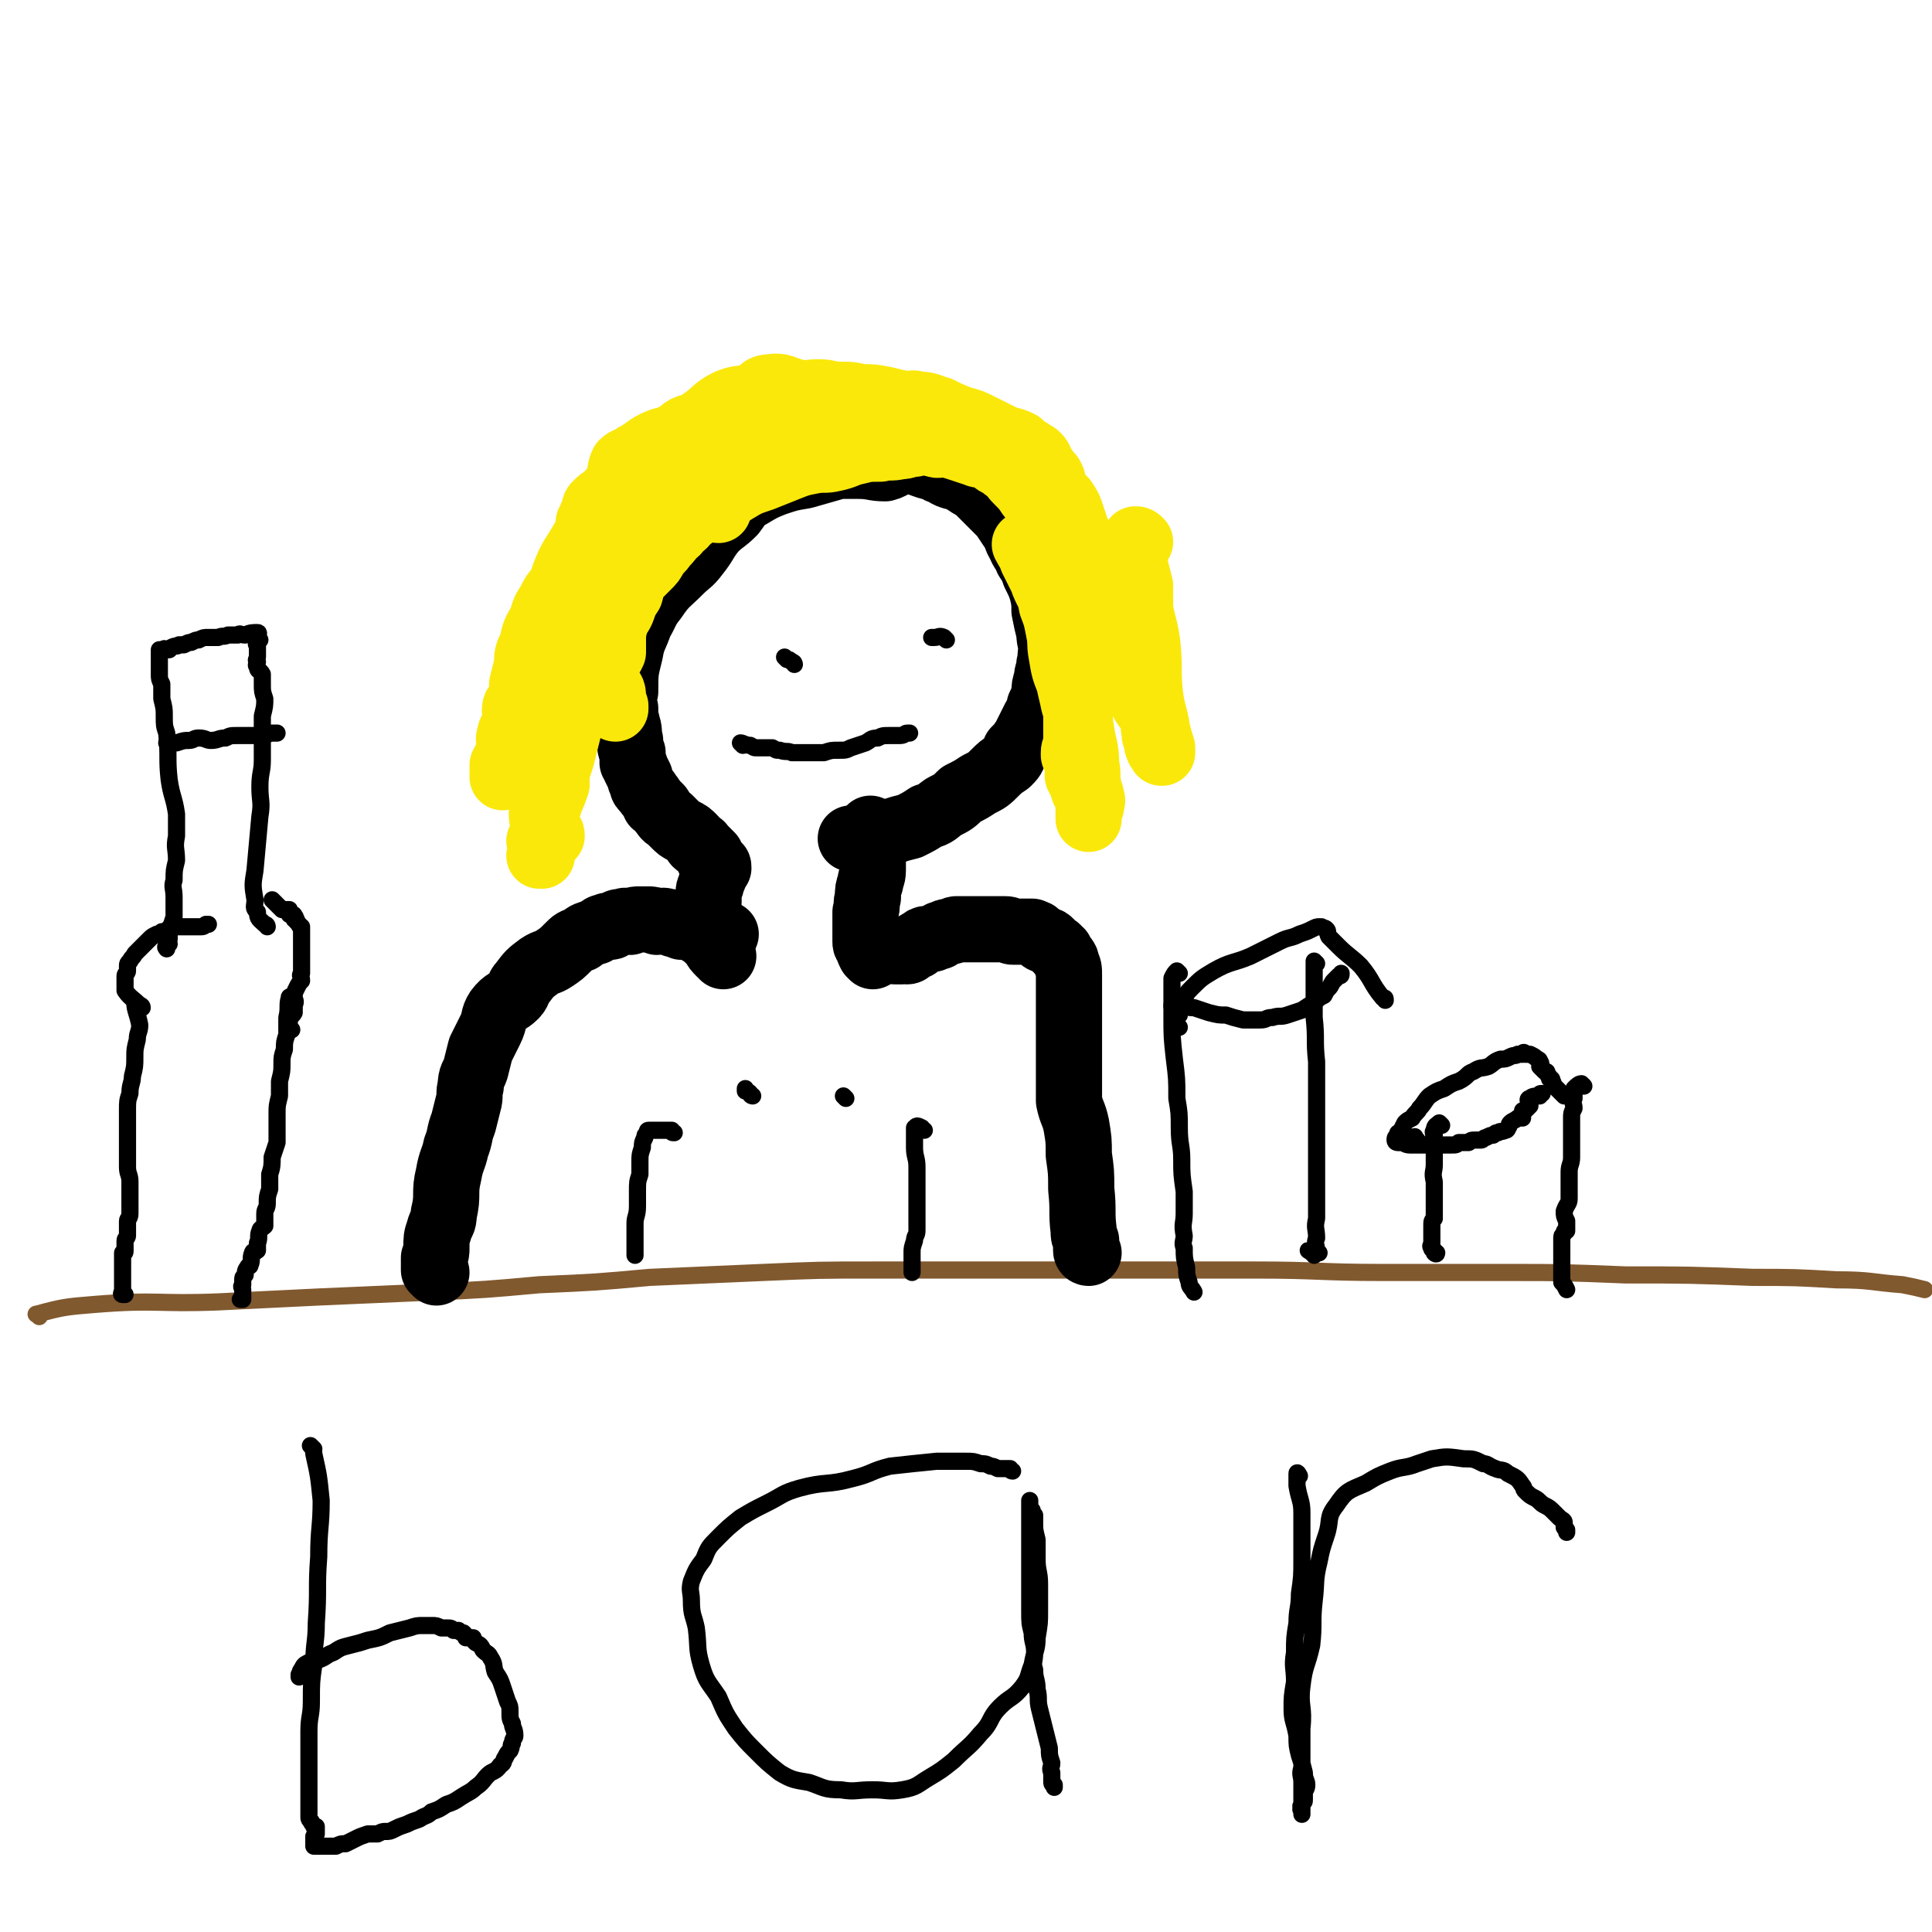 <svg viewBox='0 0 788 788' version='1.1' xmlns='http://www.w3.org/2000/svg' xmlns:xlink='http://www.w3.org/1999/xlink'><g fill='none' stroke='#81592F' stroke-width='7' stroke-linecap='round' stroke-linejoin='round'><path d='M16,537c0,-1 -2,-1 -1,-1 11,-3 12,-3 24,-4 25,-2 25,0 50,-1 20,-1 20,-1 41,-2 23,-1 23,-1 46,-2 22,-1 22,-1 44,-3 23,-1 23,-1 45,-3 23,-1 23,-1 46,-2 23,-1 23,-1 46,-1 25,0 25,0 51,0 26,0 26,0 53,0 25,0 25,0 51,0 26,0 26,1 52,1 25,0 25,0 50,0 24,0 24,0 49,1 26,0 26,0 52,1 17,0 17,0 34,1 14,0 14,1 27,2 5,1 5,1 9,2 '/></g>
<g fill='none' stroke='#000000' stroke-width='7' stroke-linecap='round' stroke-linejoin='round'><path d='M128,591c-1,-1 -2,-2 -1,-1 0,0 1,1 1,3 2,9 2,9 3,19 0,11 -1,11 -1,23 -1,13 0,13 -1,27 0,8 -1,8 -1,17 -1,7 -1,7 -1,15 0,6 -1,6 -1,12 0,5 0,5 0,10 0,7 0,7 0,13 0,3 0,3 0,7 0,2 0,2 0,5 0,1 0,1 1,2 0,1 1,1 1,2 0,0 0,0 1,0 0,1 0,1 0,2 0,1 0,1 0,1 -1,1 -1,1 -1,1 0,1 0,1 0,1 0,1 0,1 0,1 0,1 0,1 0,1 0,0 0,0 0,0 0,1 0,1 0,1 0,0 0,0 1,0 1,0 1,0 1,0 1,0 1,0 2,0 1,0 1,0 2,0 2,0 2,0 3,0 2,-1 2,-1 4,-1 2,-1 2,-1 4,-2 2,-1 2,-1 5,-2 2,0 2,0 4,0 2,-1 2,-1 3,-1 2,0 2,0 4,-1 2,-1 2,-1 5,-2 2,-1 2,-1 5,-2 3,-2 3,-1 5,-3 3,-1 3,-1 6,-3 3,-1 3,-1 6,-3 3,-2 4,-2 6,-4 3,-2 3,-3 5,-5 2,-2 3,-1 5,-4 2,-1 1,-2 2,-3 1,-2 1,-2 2,-3 1,-2 0,-2 1,-3 0,-2 1,-2 1,-3 0,-3 -1,-3 -1,-5 -1,-2 -1,-2 -1,-5 0,-2 0,-2 -1,-4 -1,-3 -1,-3 -2,-6 -1,-3 -1,-3 -3,-6 -1,-3 0,-3 -2,-6 -1,-2 -1,-1 -3,-3 -1,-2 -1,-2 -3,-3 -1,-1 -1,-1 -1,-2 -1,0 -2,0 -3,0 0,-1 0,-1 -1,-2 -1,0 -1,0 -2,-1 -1,0 -1,0 -2,0 -1,-1 -1,-1 -3,-1 -1,0 -1,0 -2,0 -2,-1 -2,-1 -4,-1 -1,0 -1,0 -3,0 -3,0 -3,0 -6,1 -4,1 -4,1 -8,2 -4,2 -4,2 -9,3 -3,1 -3,1 -7,2 -4,1 -4,1 -7,3 -3,1 -3,2 -6,3 -2,1 -2,0 -4,1 -2,1 -2,1 -3,3 -1,1 0,1 -1,2 0,1 0,1 0,1 '/><path d='M413,600c-1,0 -1,-1 -1,-1 -2,0 -2,0 -4,0 0,0 0,0 -1,0 -2,-1 -2,-1 -3,-1 -2,-1 -2,-1 -4,-1 -3,-1 -3,-1 -6,-1 -6,0 -6,0 -12,0 -10,1 -10,1 -19,2 -8,2 -7,3 -15,5 -11,3 -11,1 -22,4 -7,2 -7,3 -13,6 -6,3 -6,3 -11,6 -5,4 -5,4 -9,8 -4,4 -4,4 -6,9 -3,4 -3,4 -5,9 -1,4 0,4 0,8 0,6 1,6 2,11 1,8 0,8 2,15 2,7 3,7 7,13 3,7 3,7 7,13 4,5 4,5 8,9 5,5 5,5 10,9 5,3 6,3 12,4 6,2 6,3 13,3 6,1 6,0 13,0 6,0 6,1 12,0 6,-1 6,-2 11,-5 5,-3 5,-3 10,-7 6,-6 6,-5 11,-11 5,-5 3,-6 8,-11 4,-4 5,-3 9,-8 3,-4 2,-4 4,-9 1,-6 2,-6 2,-11 1,-6 1,-6 1,-11 0,-6 0,-6 0,-11 0,-5 -1,-5 -1,-10 0,-4 0,-4 0,-8 -1,-4 -1,-4 -1,-7 0,-2 0,-2 0,-3 -1,-1 -1,-1 -1,-2 -1,-1 -1,-1 -1,-2 0,0 0,0 0,-1 0,0 0,-1 0,-1 0,0 0,1 0,2 0,1 0,1 0,2 0,2 0,2 0,3 0,3 0,3 0,6 0,5 0,5 0,9 0,6 0,6 0,12 0,6 0,6 0,11 0,5 0,5 1,9 0,4 1,4 1,8 0,4 -1,4 0,7 0,4 1,4 1,8 1,4 0,4 1,8 1,4 1,4 2,8 1,4 1,4 2,8 0,3 0,3 1,6 0,2 -1,2 0,4 0,1 0,1 0,3 0,1 0,1 0,1 0,1 1,1 1,1 0,0 0,0 0,1 '/><path d='M530,602c0,0 -1,-2 -1,-1 0,2 0,2 0,5 1,6 2,6 2,11 0,10 0,10 0,19 0,7 0,7 -1,14 0,6 -1,6 -1,12 -1,6 -1,6 -1,12 -1,6 0,6 0,12 -1,6 -1,6 -1,11 0,5 1,5 2,11 0,4 0,4 1,8 1,3 1,3 2,7 0,3 1,3 1,5 0,2 -1,2 -1,3 0,2 0,2 0,3 0,1 0,1 -1,1 0,1 0,1 0,1 -1,1 0,1 0,2 -1,0 0,0 0,0 0,1 0,2 0,2 0,-1 0,-1 0,-3 0,-1 0,-1 0,-2 0,-1 0,-1 0,-3 0,-3 0,-3 0,-5 0,-3 -1,-3 0,-6 0,-8 0,-8 0,-16 1,-9 -1,-9 0,-17 1,-9 2,-8 4,-17 1,-9 0,-9 1,-18 1,-8 0,-8 2,-16 1,-5 1,-5 3,-11 2,-6 0,-7 4,-12 4,-6 5,-6 12,-9 5,-3 5,-3 10,-5 5,-2 6,-1 11,-3 3,-1 3,-1 6,-2 6,-1 6,-1 13,0 4,0 4,0 8,2 2,0 2,1 5,2 2,1 3,0 5,2 4,2 4,2 6,5 1,1 0,1 1,2 2,2 2,2 4,3 2,1 2,2 4,3 2,1 2,1 4,3 1,1 1,1 2,2 1,1 2,1 2,2 0,1 0,1 0,2 0,0 0,0 1,1 0,0 0,0 0,1 '/><path d='M588,459c0,0 -1,-1 -1,-1 -1,1 -2,1 -2,3 -1,1 0,1 0,2 -1,2 0,2 0,4 0,2 0,2 0,4 0,2 0,2 0,4 0,3 -1,3 0,7 0,3 0,3 0,6 0,2 0,2 0,5 0,2 0,2 0,4 -1,1 -1,1 -1,3 0,1 0,1 0,2 0,1 0,1 0,3 0,1 0,1 0,2 0,1 -1,1 0,2 0,1 0,0 1,1 0,0 0,1 0,1 1,1 1,0 1,0 '/><path d='M646,443c0,0 -1,-1 -1,-1 -1,0 -2,1 -3,2 0,2 0,2 0,4 -1,2 0,2 0,4 -1,2 -1,2 -1,4 0,2 0,2 0,4 0,3 0,3 0,5 0,4 0,4 0,7 0,3 -1,3 -1,6 0,2 0,2 0,5 0,3 0,3 0,6 0,2 -1,2 -2,5 0,2 0,2 1,4 0,2 0,2 0,4 -1,0 -1,0 -1,1 -1,1 -1,1 -1,2 0,1 0,1 0,3 0,1 0,1 0,3 0,1 0,1 0,2 0,1 0,1 0,2 0,2 0,2 0,3 0,0 0,0 0,1 0,1 0,1 0,3 0,0 0,0 0,0 0,0 0,0 0,1 1,1 1,1 2,3 '/><path d='M578,465c-1,-1 -1,-2 -1,-1 -2,0 -2,0 -3,1 -1,0 -1,0 -2,1 0,0 -1,-1 -1,0 2,0 2,1 4,1 1,0 1,0 3,0 2,0 2,0 3,0 2,0 2,0 4,0 2,0 2,0 4,0 1,0 1,0 3,0 2,0 2,0 3,-1 2,0 2,0 4,0 1,-1 1,-1 3,-1 1,0 1,0 2,0 1,0 1,-1 2,-1 2,-1 2,-1 3,-1 1,-1 1,-1 2,-1 1,-1 1,0 3,-1 1,0 1,-1 1,-1 1,-1 0,-1 1,-2 1,-1 2,-1 3,-2 1,0 1,0 2,0 0,-1 0,-1 0,-3 0,0 1,0 1,0 1,-1 1,-1 2,-2 0,0 0,-1 0,-1 -1,-1 -1,-2 0,-2 1,-1 2,-1 4,-1 0,-1 0,-1 1,-1 '/><path d='M570,466c0,0 -1,0 -1,-1 0,-1 0,-1 1,-2 0,-1 0,-1 1,-1 0,0 0,0 0,0 1,-2 1,-2 2,-4 1,-1 1,-1 3,-2 1,-2 2,-2 3,-4 2,-2 2,-3 4,-5 3,-2 3,-2 6,-3 3,-2 3,-2 6,-3 4,-2 3,-3 6,-4 3,-2 3,-1 6,-2 2,-1 2,-2 5,-3 2,0 2,0 4,-1 2,-1 2,0 3,-1 1,0 1,0 2,0 0,-1 1,-1 1,0 1,0 1,0 2,0 2,1 2,1 3,2 0,0 1,0 1,1 1,1 0,1 0,2 1,1 1,1 2,2 1,0 1,0 1,1 1,1 1,1 1,2 1,0 1,0 1,1 1,1 0,1 1,2 0,0 0,0 1,1 0,0 0,0 0,0 1,1 1,1 1,1 1,1 1,1 1,1 1,1 1,1 1,1 '/><path d='M481,397c0,0 -1,-1 -1,-1 -1,1 -1,1 -2,3 0,0 0,0 0,1 0,1 0,1 0,3 0,2 0,2 0,4 0,4 0,4 0,7 0,9 0,9 1,18 1,8 1,8 1,16 1,6 1,6 1,12 0,7 1,7 1,13 0,6 0,6 1,13 0,4 0,4 0,9 0,4 -1,4 0,9 0,2 -1,3 0,5 0,4 0,4 1,8 0,3 0,3 1,6 0,2 1,2 2,4 '/><path d='M537,393c0,0 -1,-1 -1,-1 0,1 0,2 0,3 0,3 0,3 0,5 0,8 0,8 0,15 1,9 0,9 1,18 0,9 0,9 0,17 0,11 0,11 0,22 0,7 0,7 0,13 0,6 0,6 0,12 -1,4 0,4 0,8 -1,2 0,3 0,5 -1,0 -1,0 -1,0 -1,0 -2,0 -2,0 -1,0 0,0 1,1 1,0 1,1 1,1 0,0 0,-2 0,-2 0,0 0,0 1,1 0,0 1,0 1,0 '/><path d='M481,414c0,0 -1,0 -1,-1 -1,0 -1,0 -1,-1 -1,-1 -1,-1 -1,-2 0,0 0,0 0,0 2,0 2,0 4,0 3,1 3,1 5,1 3,1 3,1 6,2 4,1 4,1 7,1 3,1 3,1 7,2 3,0 3,0 7,0 3,0 2,-1 5,-1 3,-1 3,0 6,-1 3,-1 3,-1 6,-2 3,-2 3,-2 5,-3 2,-2 2,-2 4,-3 1,-2 1,-2 2,-3 1,-1 1,-2 2,-3 1,-1 1,-1 2,-2 1,0 1,0 1,-1 '/><path d='M481,419c0,0 -1,-1 -1,-1 -1,-1 -1,-1 -1,-2 0,-2 1,-1 1,-3 1,-1 1,-1 1,-2 1,-2 1,-2 2,-3 1,-3 1,-3 3,-5 4,-4 4,-4 9,-7 7,-4 8,-3 15,-6 6,-3 6,-3 12,-6 4,-2 4,-1 8,-3 3,-1 3,-1 5,-2 2,-1 2,-1 3,-1 1,0 1,0 1,0 1,1 1,0 2,1 1,1 0,1 1,3 2,2 2,2 4,4 4,4 5,4 9,8 5,6 4,7 9,13 1,0 1,0 1,1 '/></g>
<g fill='none' stroke='#000000' stroke-width='27' stroke-linecap='round' stroke-linejoin='round'><path d='M178,519c0,-1 -1,-1 -1,-1 0,-2 0,-3 0,-5 1,-2 1,-2 1,-4 0,-4 0,-4 1,-7 1,-4 2,-3 2,-7 2,-8 0,-8 2,-16 1,-6 2,-6 3,-11 2,-5 1,-5 3,-10 1,-4 1,-4 2,-8 1,-3 0,-4 1,-7 0,-4 1,-4 2,-7 1,-4 1,-4 2,-8 2,-4 2,-4 4,-8 2,-4 1,-5 3,-8 3,-4 4,-3 7,-6 2,-2 1,-3 3,-5 3,-4 3,-4 7,-7 3,-2 3,-1 6,-3 3,-2 3,-2 6,-5 2,-2 2,-2 5,-3 2,-2 3,-2 6,-3 2,-1 2,-2 4,-2 1,-1 1,0 2,0 1,0 1,-1 2,-1 1,-1 1,-1 3,-1 1,-1 2,0 3,0 2,-1 2,-1 4,-1 1,0 1,0 3,0 2,0 2,0 4,1 2,0 2,-1 4,0 2,0 1,0 3,1 1,0 1,0 3,1 1,0 1,0 2,0 1,0 1,0 3,1 1,0 1,0 2,1 1,0 1,0 2,1 0,0 0,0 0,0 1,0 1,0 2,0 0,1 0,0 1,1 1,0 1,0 1,0 1,0 1,0 2,0 1,0 1,0 2,0 1,-1 0,-1 1,-1 '/><path d='M444,511c0,0 -1,0 -1,-1 0,-2 0,-2 0,-4 -1,-2 -1,-2 -1,-4 -1,-8 0,-8 -1,-17 0,-7 0,-7 -1,-14 0,-6 0,-6 -1,-12 -1,-5 -2,-5 -3,-10 0,-5 0,-5 0,-10 0,-5 0,-5 0,-9 0,-4 0,-4 0,-9 0,-4 0,-4 0,-8 0,-4 0,-4 0,-8 0,-4 0,-4 0,-7 0,-3 0,-3 -1,-5 0,-2 -1,-2 -2,-4 -1,-1 0,-1 -1,-1 -1,-2 -1,-1 -2,-2 -1,-1 -1,-1 -2,-2 -1,-1 -2,0 -3,-1 -1,-1 -1,-1 -2,-2 -1,-1 -1,0 -2,-1 -2,0 -2,0 -3,0 -2,0 -2,0 -3,0 -1,0 -1,0 -2,0 -1,0 -1,-1 -3,-1 -1,0 -1,0 -3,0 -2,0 -2,0 -4,0 -1,0 -1,0 -3,0 -2,0 -2,0 -4,0 -1,0 -1,0 -3,0 -1,0 -1,0 -3,0 -1,0 -1,1 -3,1 -1,0 -1,0 -3,1 -1,0 0,0 -1,1 -2,0 -2,1 -3,1 -1,0 -1,0 -2,0 -1,0 -1,0 -2,1 -1,0 -1,1 -2,1 0,1 0,1 -1,1 -1,0 -1,0 -2,1 0,0 0,1 -1,1 0,0 0,0 0,0 -1,-1 -1,0 -2,0 0,0 0,0 0,0 -1,0 -1,0 -1,0 -1,0 -1,0 -2,0 0,0 0,0 0,0 '/><path d='M356,390c-1,-1 -1,-1 -1,-1 -1,-2 -1,-2 -1,-3 -1,-1 -1,-1 -1,-2 0,-1 0,-1 0,-3 0,-2 0,-2 0,-4 0,-2 0,-2 0,-5 1,-3 0,-3 1,-6 0,-3 0,-3 1,-6 0,-2 1,-2 1,-5 0,-2 0,-2 0,-4 0,-2 0,-2 0,-3 0,-1 0,-2 0,-3 0,-1 -1,-1 -1,-2 0,-1 0,-1 0,-2 0,-1 0,-2 0,-3 '/><path d='M295,390c0,-1 -1,-1 -1,-1 -2,-2 -2,-2 -3,-4 -1,-1 -1,-1 -2,-2 0,0 0,-1 0,-1 0,-2 -1,-2 -1,-3 0,-2 0,-2 0,-3 0,-2 0,-2 0,-4 0,-2 1,-2 1,-4 0,-1 0,-1 0,-3 0,-2 0,-2 1,-4 0,-1 0,-1 1,-3 0,-2 0,-2 1,-4 '/><path d='M293,354c0,-1 0,-1 -1,-1 -1,-2 -2,-2 -3,-3 0,0 1,-1 1,-1 -1,-1 -1,-1 -2,-2 -1,-1 -1,-1 -2,-2 0,-1 -1,0 -2,-1 -1,-1 0,-1 -1,-2 -2,-2 -2,-2 -4,-3 -2,-1 -2,-1 -4,-3 -1,-1 -1,-1 -2,-2 -2,-1 -2,-2 -3,-3 -1,-2 -1,-2 -3,-3 0,-1 0,-1 -1,-2 -1,-2 -1,-1 -2,-3 -2,-2 -2,-2 -2,-3 -1,-2 -1,-2 -1,-3 -1,-2 -1,-2 -2,-4 0,-1 0,-1 -1,-2 0,-2 0,-2 0,-4 -1,-2 -1,-2 -1,-5 -1,-3 0,-3 -1,-6 -1,-4 -1,-4 -1,-7 -1,-4 -1,-4 0,-7 0,-8 0,-8 2,-16 1,-6 2,-6 4,-12 3,-5 2,-5 6,-10 4,-6 5,-6 10,-11 4,-4 4,-3 7,-7 4,-5 3,-5 7,-10 4,-4 4,-3 8,-7 3,-4 3,-5 7,-7 5,-3 5,-3 10,-5 6,-2 6,-2 12,-3 7,-2 7,-2 14,-4 4,0 4,0 8,0 6,0 6,1 11,1 4,-1 4,-3 8,-3 6,0 7,2 13,3 1,1 1,1 2,1 3,2 3,2 7,3 2,1 2,1 5,3 2,1 2,1 4,3 3,3 3,3 5,5 2,2 2,2 4,4 2,3 2,3 4,6 2,3 1,3 3,6 1,3 2,3 3,6 2,3 2,3 3,6 2,4 2,4 3,7 1,4 1,5 1,8 1,5 1,5 2,9 0,4 1,4 1,7 -1,3 0,3 -1,6 0,3 -1,3 -1,6 -1,3 -1,3 -1,6 -1,3 -1,3 -2,5 0,3 -1,3 -2,5 -1,2 -1,2 -2,4 -1,2 -1,2 -2,4 -2,3 -2,3 -4,5 -1,3 -1,3 -3,5 -3,2 -3,2 -5,4 -3,3 -3,3 -7,5 -3,2 -3,2 -7,4 -3,3 -3,3 -7,5 -3,2 -3,3 -7,4 -3,2 -3,2 -7,4 -4,1 -4,1 -7,2 -3,1 -3,1 -5,2 -2,1 -2,1 -4,1 -2,0 -2,0 -3,0 -1,0 -1,1 -2,1 -1,0 -1,-1 -2,-1 0,0 -1,0 -1,0 '/></g>
<g fill='none' stroke='#FAE80B' stroke-width='27' stroke-linecap='round' stroke-linejoin='round'><path d='M255,222c0,-1 -1,-1 -1,-1 -1,-2 0,-4 -1,-3 -1,1 -2,3 -3,6 -1,3 -1,3 -1,6 -2,4 -1,4 -3,8 -1,5 -1,5 -3,9 -1,5 -1,5 -3,9 -1,6 -1,6 -3,11 -2,5 -2,5 -4,10 -1,4 -1,5 -2,9 -1,5 -1,5 -2,10 -1,5 -1,5 -2,10 0,4 0,4 -1,8 -2,8 -2,8 -3,15 -1,1 -2,1 -2,3 0,3 1,4 1,7 0,2 0,3 -1,4 0,1 0,-1 -1,0 0,0 1,0 1,1 0,1 0,1 0,1 0,0 0,0 0,1 0,1 0,1 0,2 0,0 0,1 0,1 0,0 -1,0 -1,0 '/><path d='M254,221c-1,0 -1,-1 -1,-1 -2,0 -2,0 -3,0 -1,1 -1,0 -2,1 -1,1 -1,1 -2,3 -1,1 -1,1 -1,3 -1,2 -1,2 -2,4 -1,4 -1,4 -1,7 -2,12 -2,12 -3,23 -1,6 -2,6 -2,12 -1,6 -1,6 -2,12 -1,4 -1,4 -2,8 -1,4 -1,4 -2,8 -1,4 -1,4 -2,8 -1,3 -1,3 -2,6 0,2 0,2 0,5 -1,3 -1,3 -2,5 0,1 -1,0 -1,1 -1,1 0,1 0,2 0,0 -1,0 -1,1 -1,1 0,1 0,3 0,1 0,1 0,2 0,1 0,1 0,2 0,2 0,2 1,3 1,1 1,1 1,2 '/><path d='M257,225c0,0 0,-1 -1,-1 -2,2 -2,3 -4,6 -2,4 -2,4 -4,8 -2,6 -2,6 -4,12 -2,5 -2,5 -4,10 -1,6 -1,6 -3,11 -1,5 -2,5 -4,9 -1,5 0,5 -2,9 -1,4 -1,4 -3,7 -1,2 -1,2 -1,4 -1,2 -2,2 -2,5 -1,2 -1,2 -1,4 0,2 0,2 1,3 0,1 0,1 0,2 '/><path d='M429,222c0,-1 -1,-2 -1,-1 -1,0 -1,1 -1,2 0,1 0,1 1,3 0,2 0,2 1,4 0,6 0,6 1,12 1,8 1,8 2,15 1,5 0,5 1,10 1,6 1,6 3,11 1,5 1,4 2,9 1,3 1,3 1,7 0,2 0,2 0,5 0,3 0,3 0,5 0,1 -1,1 -1,3 0,0 0,0 0,1 1,1 1,1 2,2 0,1 0,1 0,2 0,1 0,1 0,1 0,1 0,1 0,2 0,1 -1,1 0,2 0,1 1,1 1,2 1,1 0,1 1,3 0,1 1,1 2,2 '/><path d='M419,223c0,0 -1,-1 -1,-1 1,2 2,3 3,6 2,4 2,4 4,8 2,6 3,5 4,11 2,5 2,6 3,11 1,5 1,5 3,11 1,5 1,5 2,10 1,5 1,5 3,10 1,4 0,4 1,9 1,7 2,7 2,14 1,4 0,4 1,9 0,2 1,2 1,4 1,2 0,2 0,4 0,0 -1,0 -1,0 0,1 0,1 0,1 0,1 0,1 0,3 0,0 0,0 0,1 '/><path d='M244,247c0,0 -1,0 -1,-1 -2,-2 -2,-2 -3,-3 0,-2 0,-2 0,-3 0,-1 0,-1 1,-2 1,-2 1,-2 2,-4 3,-3 3,-3 7,-6 7,-6 7,-6 15,-10 6,-4 6,-3 13,-6 6,-3 6,-3 12,-6 5,-2 5,-3 10,-6 5,-3 5,-3 11,-5 5,-2 5,-2 10,-4 5,-2 5,-2 10,-3 5,-1 5,0 9,-1 5,-1 5,-2 10,-3 4,-1 4,-1 9,-1 4,-1 4,0 8,-1 3,0 3,-1 6,-1 2,-1 2,-1 4,-1 2,0 2,1 4,1 2,1 2,0 4,0 4,1 4,1 7,2 3,1 3,1 6,2 2,1 2,0 5,1 2,1 2,2 4,3 4,1 4,0 7,2 3,2 2,2 5,5 2,1 2,2 4,3 2,3 2,3 4,5 2,2 2,2 3,5 1,1 1,1 2,2 2,2 2,2 4,4 1,2 0,2 1,4 1,2 1,2 1,3 2,3 2,2 4,5 0,1 0,1 0,3 1,1 1,1 2,3 0,1 1,1 1,3 0,0 0,0 0,0 0,1 0,2 1,3 0,0 0,0 1,0 0,1 0,1 0,1 -1,0 -1,-1 -1,-1 -1,-2 -1,-2 -2,-3 -2,-2 -2,-2 -3,-4 -2,-2 -2,-2 -3,-5 -2,-3 -2,-3 -4,-6 -2,-4 -2,-4 -5,-7 -2,-3 -2,-3 -4,-6 -2,-3 -2,-3 -5,-6 -2,-3 -2,-3 -5,-6 -2,-2 -2,-3 -5,-5 -3,-3 -3,-2 -7,-5 -4,-2 -4,-2 -7,-4 -4,-1 -4,-2 -8,-3 -3,-2 -3,-2 -7,-3 -3,-2 -3,-2 -6,-3 -5,-2 -5,-1 -9,-2 -4,-1 -4,-1 -7,-2 -4,0 -4,-1 -7,-1 -5,-1 -5,-1 -9,-1 -7,0 -7,-1 -14,-1 -6,0 -6,1 -11,1 -5,0 -5,-1 -9,0 -4,1 -4,1 -7,2 -4,1 -4,1 -7,2 -3,1 -3,1 -6,2 -3,1 -4,0 -7,1 -4,1 -3,2 -7,4 -4,2 -4,1 -8,3 -4,2 -4,3 -8,5 -2,2 -3,1 -5,3 -2,4 0,5 -3,9 -1,3 -2,2 -4,5 -2,1 -2,1 -4,3 -1,1 0,2 -1,3 0,1 -1,1 -1,3 -1,1 -1,1 -1,2 0,1 0,1 0,2 0,1 0,1 0,2 0,0 1,-1 1,-2 1,0 1,0 1,0 3,-4 3,-4 6,-7 4,-3 4,-3 8,-5 6,-3 6,-3 12,-6 5,-3 5,-3 10,-7 4,-2 4,-3 8,-5 3,-3 3,-3 7,-5 3,-2 3,-2 6,-3 1,-1 1,-1 2,-2 1,-1 2,0 3,-1 0,0 0,0 1,-1 0,0 0,-1 0,-1 0,1 0,1 -1,2 0,1 -1,1 -1,2 -1,1 -1,1 -2,2 -1,0 -1,0 -1,1 -2,1 -2,0 -4,2 -2,1 -1,1 -3,3 -2,2 -2,2 -4,3 -4,3 -4,3 -8,5 -3,2 -3,2 -7,4 -4,3 -4,3 -9,6 -4,3 -4,3 -8,6 -4,3 -4,3 -7,6 -3,3 -3,3 -6,7 -3,3 -2,3 -5,7 -3,2 -3,2 -6,5 -2,3 -2,3 -4,5 -3,3 -3,3 -5,7 -2,3 -2,3 -3,7 -3,5 -3,5 -4,10 -2,4 -2,4 -2,8 -1,4 -1,4 -2,8 0,4 0,4 -1,7 -1,2 -2,1 -2,4 0,2 1,2 0,5 0,3 -2,2 -2,5 -1,2 0,2 0,5 0,2 0,2 -1,4 -1,1 -1,1 -2,3 0,1 0,1 0,3 0,0 0,0 0,1 0,0 0,1 0,1 0,-1 0,-2 0,-3 1,-1 1,-1 2,-2 1,-2 1,-2 1,-3 1,-2 1,-2 2,-4 2,-5 2,-5 4,-10 3,-10 3,-10 6,-19 4,-10 5,-9 7,-20 3,-10 0,-11 3,-21 3,-8 4,-8 8,-15 5,-8 4,-8 9,-16 5,-7 5,-8 11,-14 6,-6 8,-4 15,-9 7,-4 6,-4 13,-9 6,-4 5,-5 11,-8 5,-2 5,-1 10,-2 4,-2 3,-4 7,-4 5,-1 6,1 11,2 4,1 4,0 9,0 4,0 4,1 9,1 4,0 4,0 8,1 5,0 5,0 10,1 4,1 4,1 9,2 2,0 2,-1 4,0 5,0 5,1 9,2 4,2 4,2 9,4 4,1 4,1 8,3 4,2 4,2 8,4 4,2 4,1 8,3 2,2 2,2 4,3 1,1 2,1 3,2 2,2 1,3 3,5 1,2 2,2 3,4 1,2 0,3 1,5 2,2 2,2 4,4 2,3 2,3 3,6 1,3 1,3 2,6 1,3 2,3 3,6 1,2 2,2 3,5 1,3 0,3 2,6 1,3 2,3 3,6 1,3 1,3 1,6 1,3 1,4 2,6 1,3 2,3 3,6 1,2 1,2 2,5 1,3 1,3 2,6 1,3 1,3 2,7 1,3 1,3 2,6 1,2 1,2 2,5 1,2 1,2 3,4 1,2 1,2 2,5 0,1 -1,1 0,3 0,1 0,1 0,2 1,1 1,1 1,2 0,1 0,1 0,2 1,1 0,1 1,2 0,0 0,0 0,0 1,0 0,0 1,0 0,1 -1,1 0,1 0,0 0,-1 0,-1 0,-1 0,-1 0,-1 -1,-3 -1,-3 -2,-7 -1,-7 -2,-7 -3,-15 -1,-10 0,-10 -1,-20 -1,-8 -2,-8 -3,-15 0,-4 0,-5 0,-9 -1,-4 -1,-4 -2,-8 0,-3 -1,-3 -1,-6 0,-2 1,-2 1,-4 0,-1 0,-1 0,-1 1,0 1,0 2,1 '/></g>
<g fill='none' stroke='#000000' stroke-width='7' stroke-linecap='round' stroke-linejoin='round'><path d='M324,271c0,0 0,-1 -1,-1 -1,-1 -1,-1 -2,-1 0,0 0,0 -1,-1 0,0 0,0 0,0 '/><path d='M386,261c-1,-1 -1,-1 -1,-1 -2,-1 -2,0 -4,0 -1,0 -1,0 -1,0 '/><path d='M303,304c0,0 -1,-1 -1,-1 1,0 2,1 4,1 2,1 1,1 3,1 1,0 1,0 3,0 1,0 1,0 3,0 2,1 1,1 3,1 3,1 3,0 5,1 3,0 3,0 6,0 3,0 3,0 7,0 3,-1 3,-1 6,-1 3,0 3,0 5,-1 3,-1 3,-1 6,-2 2,-1 2,-2 5,-2 2,-1 2,-1 5,-1 2,0 2,0 4,0 2,0 2,-1 3,-1 1,0 1,0 1,0 '/></g>
<g fill='none' stroke='#FAE80B' stroke-width='27' stroke-linecap='round' stroke-linejoin='round'><path d='M293,208c-1,0 -1,-1 -1,-1 -2,0 -3,1 -5,1 -2,1 -2,1 -4,2 -1,1 -1,1 -3,2 -1,2 -1,2 -3,3 -1,2 -1,2 -3,3 -1,2 -1,2 -3,4 -2,3 -2,2 -4,5 -1,2 -1,2 -3,4 -2,2 -2,2 -4,4 -2,3 -2,3 -3,7 -2,3 -2,3 -3,6 -1,3 -2,3 -3,6 -1,4 -1,4 -1,7 0,2 0,3 0,5 -1,2 -1,2 -2,3 -1,1 -1,1 -1,1 0,1 -1,1 -1,1 0,1 0,1 0,1 0,1 1,1 1,1 0,1 0,1 0,2 0,1 0,1 0,1 0,1 0,1 0,2 0,1 0,1 1,1 0,1 1,1 1,2 1,1 1,2 1,3 0,2 0,2 1,4 0,0 0,0 0,1 '/></g>
<g fill='none' stroke='#000000' stroke-width='7' stroke-linecap='round' stroke-linejoin='round'><path d='M56,410c0,0 -1,-2 -1,-1 0,3 1,4 2,9 0,3 -1,3 -1,6 -1,4 -1,4 -1,7 0,4 0,4 -1,8 0,3 -1,3 -1,7 -1,3 -1,3 -1,7 0,3 0,3 0,6 0,2 0,2 0,5 0,3 0,3 0,5 0,2 0,2 0,4 0,2 0,2 0,3 0,3 1,3 1,6 0,2 0,2 0,4 0,1 0,1 0,3 0,2 0,2 0,3 0,2 0,2 0,3 0,2 -1,2 -1,3 0,1 0,1 0,2 0,1 0,1 0,2 0,0 0,0 0,1 0,0 0,0 0,1 0,1 -1,1 -1,2 0,1 0,1 0,2 0,1 0,1 0,2 0,1 0,1 -1,1 0,1 0,1 0,2 0,1 0,1 0,2 0,1 0,1 0,2 0,1 0,1 0,2 0,1 0,1 0,1 0,1 0,1 0,2 0,1 0,1 0,2 0,1 0,1 0,2 0,0 0,0 0,0 0,1 -1,2 0,2 0,0 0,0 1,0 '/><path d='M119,408c-1,-1 -1,-2 -1,-1 -1,3 0,4 -1,8 0,3 0,3 0,7 -1,3 -1,3 -1,6 -1,3 -1,3 -1,6 0,3 0,3 -1,7 0,3 0,3 0,6 -1,4 -1,4 -1,7 0,3 0,3 0,6 0,3 0,3 0,6 -1,3 -1,3 -2,6 0,3 0,4 -1,7 0,3 0,3 0,6 -1,3 -1,3 -1,6 0,2 -1,2 -1,4 0,2 0,2 0,5 -1,1 -2,1 -2,2 -1,2 0,3 -1,5 0,1 0,1 0,3 -1,1 -2,0 -2,1 -1,2 0,3 -1,5 0,1 -1,0 -1,1 -1,1 -1,2 -1,3 -1,1 -1,1 -1,2 0,1 0,1 0,2 -1,1 0,1 0,2 0,1 0,1 0,1 0,1 0,1 0,1 0,0 0,0 0,1 0,0 0,0 0,1 0,0 0,0 0,0 -1,0 -1,0 -1,0 '/><path d='M58,411c0,-1 -1,-1 -1,-1 -3,-3 -4,-3 -6,-6 0,-1 0,-1 0,-2 0,-2 0,-2 0,-4 0,-1 1,-1 1,-2 0,-1 0,-1 0,-2 0,-1 0,-1 1,-2 1,-2 1,-1 2,-3 1,-1 1,-1 2,-2 1,-1 1,-1 2,-2 1,-1 1,-1 2,-2 1,-1 1,-1 3,-2 1,0 1,0 2,-1 2,0 2,-1 4,-2 0,0 0,0 1,0 1,0 1,0 2,0 1,0 1,0 2,0 1,0 1,0 2,0 1,0 1,0 1,0 0,0 0,0 1,0 1,0 1,0 2,0 2,0 2,0 3,-1 1,0 1,0 1,0 '/><path d='M119,420c0,0 -1,0 -1,-1 0,-1 0,-1 0,-3 0,-2 1,-1 2,-3 0,-2 0,-2 0,-3 1,-2 0,-2 0,-3 0,-2 0,-2 1,-4 1,-2 1,-2 2,-3 0,-2 -1,-2 0,-3 0,-2 0,-2 0,-4 0,-1 0,-1 0,-2 0,-2 0,-2 0,-4 0,-1 0,-1 0,-1 0,-1 0,-1 0,-3 0,-1 0,-1 0,-2 0,-1 0,-1 0,-3 0,0 -1,0 -1,-1 -1,-1 -1,-1 -1,-1 0,-1 0,-1 -1,-1 0,-1 1,-1 0,-1 0,-1 0,-1 -1,-1 0,0 0,0 -1,0 0,-1 0,-1 0,-2 -1,0 -1,0 -2,0 0,0 0,0 -1,0 -2,-2 -2,-2 -4,-4 '/><path d='M109,378c0,-1 -1,-1 -1,-1 -2,-2 -3,-2 -3,-5 -2,-2 -1,-2 -1,-5 -1,-6 -1,-6 0,-12 1,-11 1,-11 2,-22 1,-6 0,-6 0,-12 0,-6 1,-6 1,-11 0,-5 0,-5 0,-10 0,-4 0,-4 0,-8 1,-4 1,-4 1,-7 -1,-3 -1,-3 -1,-6 0,-2 0,-2 0,-4 -1,-2 -2,-1 -2,-3 -1,-1 0,-1 0,-2 -1,-1 0,-1 0,-2 0,0 0,0 0,-1 0,-1 0,-1 0,-2 0,0 0,0 0,-1 0,0 0,0 0,-1 0,0 -1,0 0,-1 0,0 0,0 1,-1 0,0 -1,0 -1,-1 0,0 0,0 0,0 0,-1 0,-1 0,-1 0,0 1,-1 0,-1 -2,0 -3,0 -5,1 -2,0 -2,-1 -3,0 -2,0 -2,0 -4,0 -2,1 -2,0 -4,1 -2,0 -2,0 -4,0 -2,0 -2,0 -4,1 -1,0 -1,0 -3,1 -1,0 -1,0 -3,1 -1,0 -1,0 -2,0 -1,1 -1,0 -3,1 0,0 0,0 -1,1 -1,0 -1,0 -2,0 0,0 0,-1 0,0 -1,0 -1,0 -1,0 -1,0 -1,0 -1,0 0,0 0,1 0,1 0,0 0,0 0,0 0,3 0,3 0,5 0,2 0,2 0,4 0,2 0,2 1,4 0,3 0,3 0,6 1,4 1,4 1,7 0,4 0,4 1,7 1,10 0,10 1,19 1,7 2,7 3,14 0,5 0,5 0,9 -1,5 0,5 0,10 -1,4 -1,4 -1,8 -1,3 0,3 0,7 0,4 0,4 0,8 -1,3 -1,3 -2,6 0,2 0,2 0,3 -1,1 0,1 0,2 -1,0 -1,0 -1,1 -1,0 0,1 0,1 '/><path d='M69,304c0,0 -1,-1 -1,-1 1,0 2,0 4,0 3,-1 3,-1 5,-1 2,0 2,-1 4,-1 3,0 3,1 5,1 3,0 3,-1 6,-1 2,-1 2,-1 5,-1 2,0 2,0 4,0 1,0 1,0 3,0 2,0 2,0 4,0 1,0 1,-1 3,-1 1,0 1,0 2,0 '/><path d='M275,462c-1,0 -1,0 -1,-1 -1,0 -1,0 -2,0 -1,0 -1,0 -2,0 -1,0 -1,0 -2,0 0,0 0,0 -1,0 -1,0 -1,0 -2,0 -1,0 -1,0 -1,1 -1,1 -1,1 -1,2 -1,2 -1,2 -1,4 -1,3 -1,3 -1,6 0,2 0,2 0,5 -1,3 -1,3 -1,7 0,3 0,3 0,6 0,4 -1,4 -1,7 0,2 0,2 0,4 0,2 0,2 0,4 0,2 0,2 0,4 0,1 0,1 0,1 '/><path d='M377,461c-1,0 -1,-1 -1,-1 -2,-1 -2,-1 -3,0 0,0 0,0 0,0 0,0 0,0 0,1 0,1 0,1 0,3 0,2 0,2 0,4 0,4 1,4 1,8 0,3 0,3 0,6 0,4 0,4 0,8 0,3 0,3 0,6 0,3 0,3 0,6 0,2 -1,2 -1,4 -1,3 -1,3 -1,5 0,1 0,1 0,3 0,2 0,2 0,5 '/><path d='M345,448c0,0 -1,-1 -1,-1 '/><path d='M307,447c0,0 -1,0 -1,-1 -1,-1 -1,-1 -2,-1 0,-1 0,-1 0,-1 '/></g>
</svg>